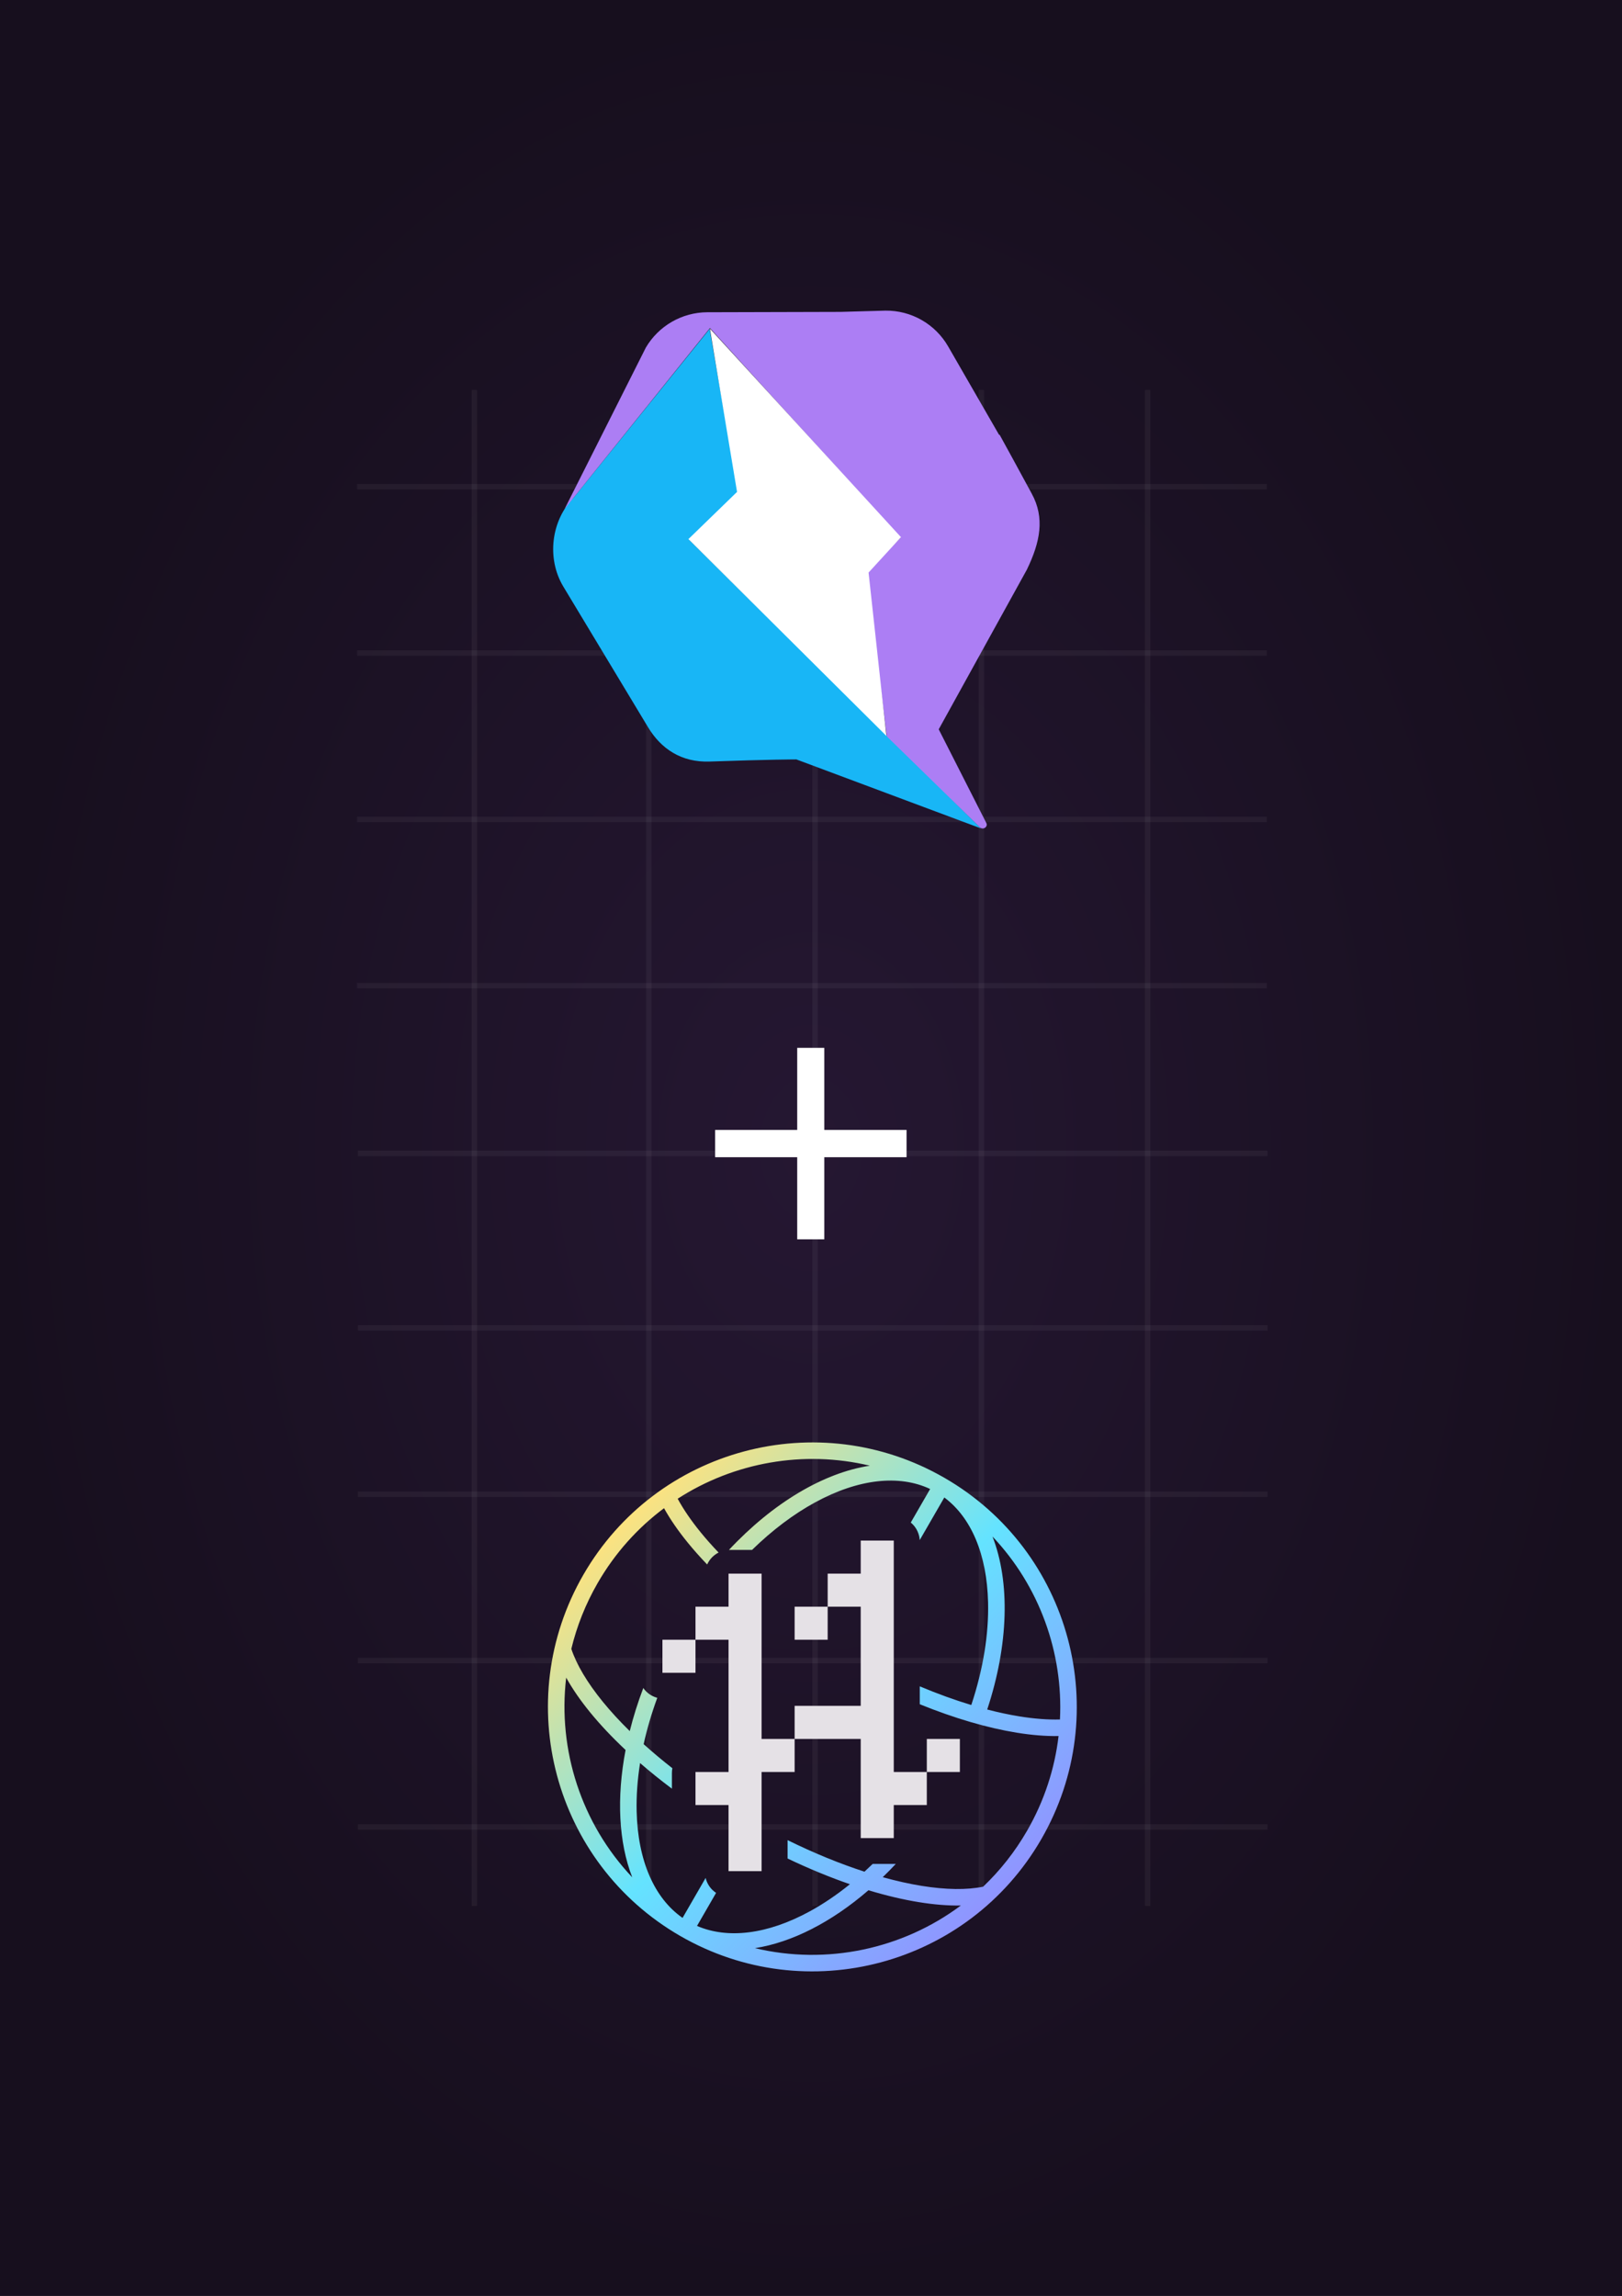 <svg width="595" height="842" viewBox="0 0 595 842" fill="none" xmlns="http://www.w3.org/2000/svg">
<rect x="0" y="0" width="595" height="842" fill="#333333" stroke="none"/>
<rect width="595" height="842" fill="url(#paint0_radial_1_2)"/>
<line x1="421" y1="143" x2="421" y2="699" stroke="white" stroke-opacity="0.05" stroke-width="2"/>
<line x1="360" y1="143" x2="360" y2="699" stroke="white" stroke-opacity="0.05" stroke-width="2"/>
<line x1="299" y1="143" x2="299" y2="699" stroke="white" stroke-opacity="0.05" stroke-width="2"/>
<line x1="238" y1="143" x2="238" y2="699" stroke="white" stroke-opacity="0.05" stroke-width="2"/>
<line x1="174" y1="143" x2="174" y2="699" stroke="white" stroke-opacity="0.05" stroke-width="2"/>
<line x1="464.7" y1="361.5" x2="131" y2="361.5" stroke="white" stroke-opacity="0.05" stroke-width="2"/>
<line x1="464.7" y1="300.5" x2="131" y2="300.5" stroke="white" stroke-opacity="0.05" stroke-width="2"/>
<line x1="464.7" y1="239.5" x2="131" y2="239.5" stroke="white" stroke-opacity="0.05" stroke-width="2"/>
<line x1="464.7" y1="178.5" x2="131" y2="178.5" stroke="white" stroke-opacity="0.05" stroke-width="2"/>
<line x1="465" y1="670" x2="131.3" y2="670" stroke="white" stroke-opacity="0.05" stroke-width="2"/>
<line x1="465" y1="609" x2="131.3" y2="609" stroke="white" stroke-opacity="0.05" stroke-width="2"/>
<line x1="465" y1="548" x2="131.3" y2="548" stroke="white" stroke-opacity="0.05" stroke-width="2"/>
<line x1="465" y1="487" x2="131.3" y2="487" stroke="white" stroke-opacity="0.05" stroke-width="2"/>
<line x1="465" y1="423" x2="131.3" y2="423" stroke="white" stroke-opacity="0.05" stroke-width="2"/>
<g clip-path="url(#clip0_1_2)">
<path fill-rule="evenodd" clip-rule="evenodd" d="M249.508 709.99C295.895 736.772 355.209 720.879 381.99 674.492C408.772 628.105 392.879 568.791 346.492 542.01C300.105 515.228 240.791 531.121 214.01 577.508C187.228 623.895 203.121 683.209 249.508 709.99ZM229.483 641.799C226.119 659.375 226.951 675.704 231.923 688.491C213.313 668.828 204.543 641.832 207.691 615.258C209.983 619.392 212.935 623.652 216.442 627.954C220.155 632.506 224.529 637.154 229.483 641.799ZM221.14 624.123C215.395 617.077 211.488 610.471 209.58 604.714C211.578 596.431 214.782 588.292 219.259 580.539C225.635 569.496 233.977 560.296 243.588 553.127C245.878 557.254 248.825 561.506 252.327 565.8C254.471 568.43 256.836 571.092 259.406 573.766C259.854 572.775 260.48 571.863 261.263 571.08C261.955 570.388 262.747 569.819 263.605 569.387C261.213 566.889 259.014 564.411 257.024 561.97C253.517 557.668 250.694 553.53 248.594 549.649C269.241 536.312 294.771 531.728 319.08 537.531C302.097 540.144 283.548 551.162 267.397 568.421C267.495 568.418 267.594 568.417 267.693 568.417H275.879C283.329 561.136 291.166 555.269 298.964 551.015C314.913 542.313 329.827 540.73 341.203 546.079L334.102 558.379C334.322 558.561 334.533 558.753 334.737 558.957C336.308 560.528 337.245 562.616 337.382 564.821L346.404 549.194C356.244 556.514 362.03 569.98 362.457 587.672C362.735 599.151 360.713 612.034 356.3 625.308C350.249 623.48 343.912 621.191 337.4 618.458V625.016C350.139 630.192 362.26 633.721 372.972 635.455C378.441 636.34 383.597 636.766 388.316 636.686C386.912 648.594 383.117 660.418 376.741 671.461C372.264 679.215 366.818 686.06 360.644 691.931C354.704 693.157 347.03 693.077 338.056 691.625C333.571 690.899 328.801 689.837 323.814 688.448C325.431 686.886 327.028 685.263 328.603 683.58C328.551 683.582 328.5 683.583 328.448 683.584C328.401 683.585 328.354 683.585 328.307 683.585H320.121C319.125 684.558 318.123 685.505 317.115 686.427C308.162 683.525 298.644 679.653 288.908 674.86V681.596C296.714 685.323 304.391 688.478 311.771 691.029C306.916 694.959 301.968 698.295 297.036 700.986C281.5 709.462 266.945 711.183 255.687 706.322L262.683 694.203C262.176 693.869 261.7 693.481 261.263 693.045C260.064 691.846 259.235 690.346 258.848 688.723L250.388 703.376C240.068 696.198 233.981 682.49 233.543 664.328C233.407 658.711 233.822 652.759 234.798 646.589C238.444 649.75 242.345 652.894 246.477 655.99V650.247C246.477 649.645 246.536 649.057 246.647 648.488C242.904 645.563 239.385 642.611 236.112 639.66C237.337 634.102 239.001 628.41 241.11 622.664C239.575 622.256 238.16 621.449 237.017 620.307C236.634 619.923 236.288 619.509 235.982 619.069C233.967 624.378 232.311 629.664 231.012 634.869C227.316 631.244 224.011 627.644 221.14 624.123ZM276.921 714.47C303.253 720.755 331.017 714.852 352.457 698.839C347.732 698.921 342.566 698.495 337.087 697.608C331.288 696.67 325.076 695.205 318.577 693.238C305.038 704.939 290.48 712.383 276.921 714.47ZM373.94 629.471C379.419 630.358 384.414 630.733 388.824 630.612C390.051 606.063 381.257 581.661 364.077 563.51C370.602 580.287 369.998 603.165 362.14 626.953C366.246 628.023 370.192 628.865 373.94 629.471Z" fill="url(#paint1_linear_1_2)"/>
<path d="M255.124 601.369H243.001L243 602.078V613.492L255.124 613.492V601.369H267.247V649.861H255.124L255.123 661.984H267.247V686.23H279.37V649.861H291.493V637.738H315.739V674.107H327.862V661.984H339.984L339.985 649.861H352.108V637.738H339.985V649.861H327.862V565H315.739V577.123H303.616V589.246H291.493V601.369L303.615 601.369L303.616 589.246H315.612L315.738 589.246V601.151L315.739 601.369V625.615H291.493L291.493 637.738H279.37V577.123H267.247V589.246H255.124V601.369Z" fill="#E5E1E6"/>
</g>
<path d="M359.863 303.836L325.819 269.965L325.336 270.047V269.69L252.942 198.097L270.814 180.873L260.307 120.636L210.558 182.349C202.112 190.877 200.49 204.83 206.61 215.067L237.701 266.669C242.45 274.584 249.921 279.671 260.346 279.294C282.426 278.513 292.131 278.513 292.131 278.513L359.844 303.817L359.863 303.841V303.836Z" fill="#18B6F6"/>
<path d="M376.682 208.923C381.581 198.812 383.333 189.97 378.497 181.085L371.615 168.421L368.048 161.92L366.658 159.386L366.528 159.531L347.807 127.05C345.488 123.017 342.136 119.675 338.097 117.368C334.057 115.061 329.476 113.871 324.824 113.923L308.405 114.386L259.395 114.516C254.847 114.546 250.384 115.756 246.443 118.027C242.503 120.299 239.219 123.554 236.914 127.475L207.136 186.616L260.428 120.318L330.336 197.19L317.821 209.874L325.292 270.009L325.399 269.878V270.047H325.292L325.437 270.192L331.267 275.873L359.462 303.416C360.645 304.555 362.566 303.184 361.784 301.775L344.351 267.475" fill="#AC7EF4"/>
<path d="M330.5 196.997L260.408 120.511L270.37 180.404L252.532 197.716L325.162 269.898L318.618 209.98L330.5 197.021V196.997V196.997Z" fill="white"/>
<path d="M332.557 424.405H302.375V454.512H292.439V424.405H262.332V414.395H292.439V384.288H302.375V414.395H332.557V424.405Z" fill="white"/>
<defs>
<radialGradient id="paint0_radial_1_2" cx="0" cy="0" r="1" gradientUnits="userSpaceOnUse" gradientTransform="translate(297.5 421) rotate(90) scale(421 297.5)">
<stop stop-color="#251732"/>
<stop offset="1" stop-color="#170F1E"/>
</radialGradient>
<linearGradient id="paint1_linear_1_2" x1="228.485" y1="556" x2="368.485" y2="696" gradientUnits="userSpaceOnUse">
<stop stop-color="#FFE27D"/>
<stop offset="0.505" stop-color="#64E3FF"/>
<stop offset="1" stop-color="#9192FF"/>
</linearGradient>
<clipPath id="clip0_1_2">
<rect width="194" height="194" fill="white" transform="translate(201 529)"/>
</clipPath>
</defs>
</svg>

